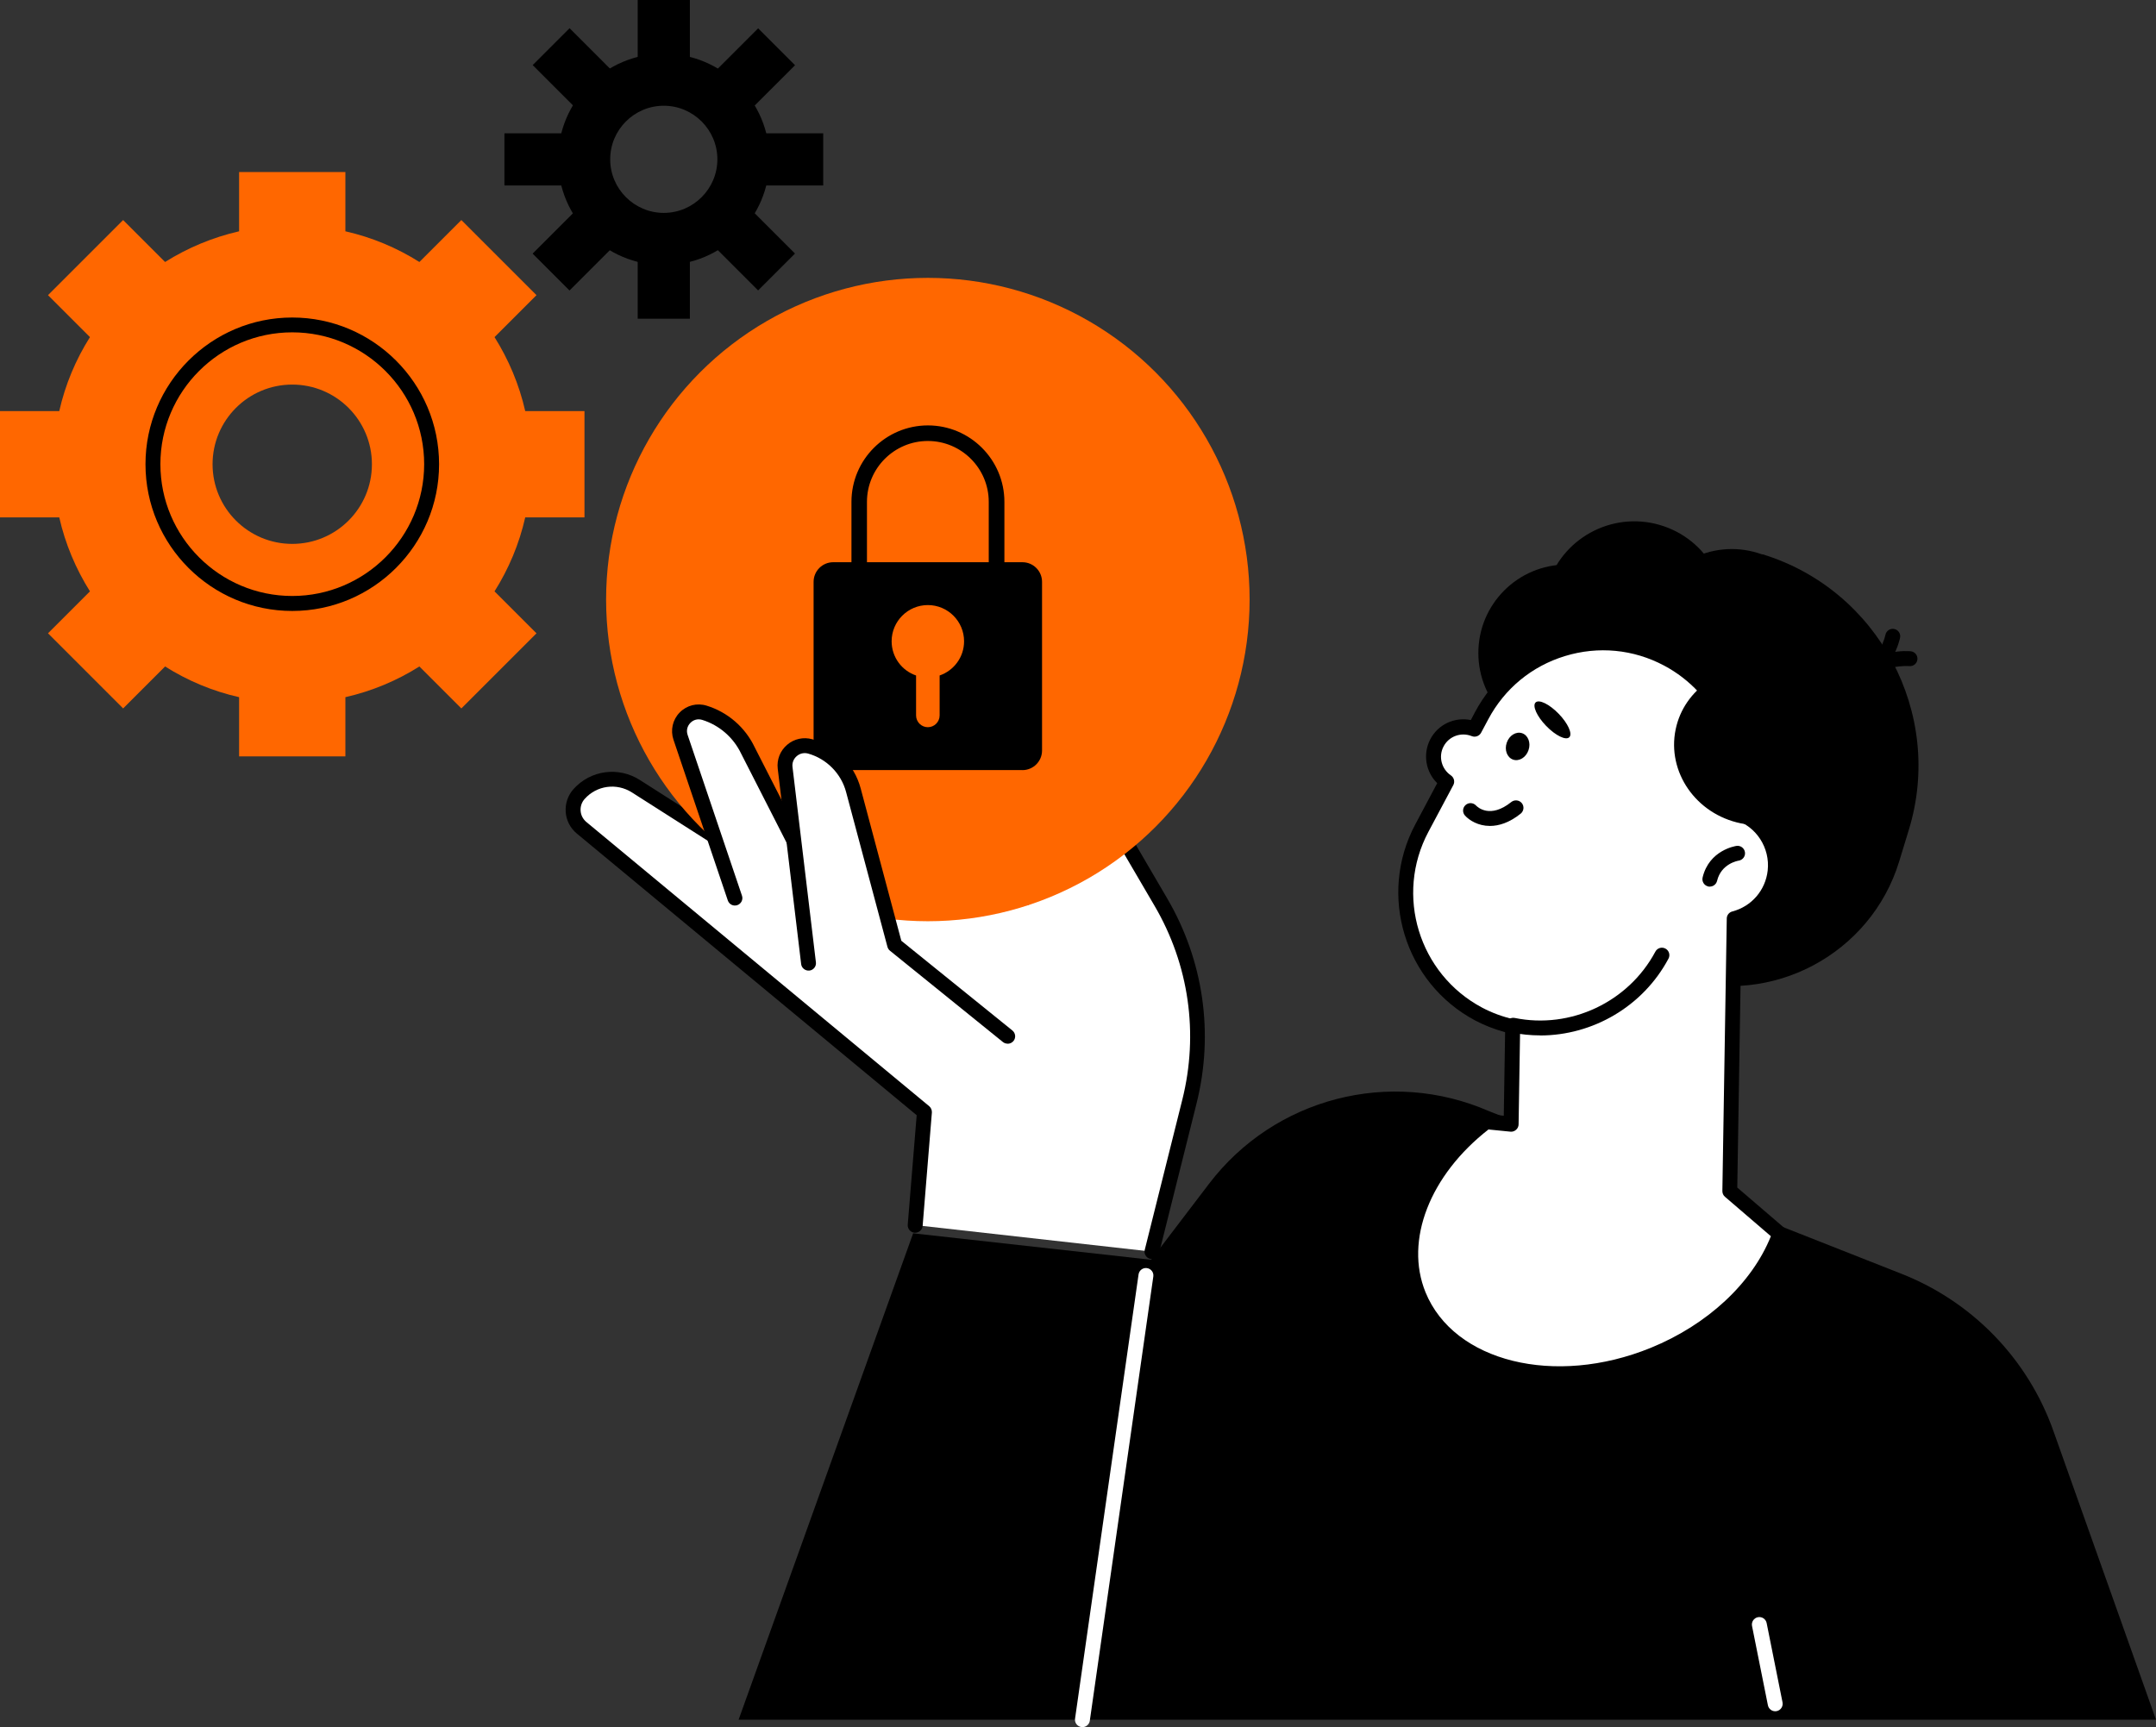 <svg xmlns="http://www.w3.org/2000/svg" id="Layer_2" data-name="Layer 2" viewBox="0 0 289.27 231.78"><rect x="0" y="0" width="289.27" height="231.78" fill="#333333" stroke="none"/><defs><style>      .cls-1 {        fill: #ff6700;      }      .cls-2 {        fill: #fff;      }      .cls-3 {        stroke: #000;        stroke-miterlimit: 10;      }    </style></defs><g id="_Layer_" data-name="&amp;lt;Layer&amp;gt;"><g><path d="M122.52,165.5l-23.42,65.28h190.17l-13.77-38.76c-3.42-9.64-10.85-17.32-20.36-21.07l-55.38-21.84c-13.27-5.79-28.78-1.76-37.55,9.76l-7.76,10.19-31.93-3.55Z"></path><g><path class="cls-2" d="M154.56,167.97l5.04-20.15c2.27-9.08.89-18.7-3.83-26.78l-13.54-23.14c-1.2-2.05-3.52-3.16-5.86-2.83h0c-3.61.52-5.87,4.19-4.69,7.65l6.03,17.73-25.87,1.93-26.51-16.9c-2.45-1.56-5.67-1.12-7.61,1.04h0c-1.2,1.33-1.04,3.4.33,4.54l46,38.14-1.24,15.21,31.75,3.56Z"></path><path d="M154.56,168.97c-.08,0-.16,0-.24-.03-.54-.13-.86-.68-.73-1.21l5.04-20.15c2.22-8.88.9-18.13-3.73-26.03l-13.54-23.14c-1-1.7-2.9-2.62-4.86-2.34-1.43.21-2.68,1.03-3.43,2.26-.75,1.23-.92,2.72-.46,4.08l6.03,17.73c.1.29.06.62-.11.87-.17.26-.45.42-.76.45l-25.87,1.93c-.21.02-.43-.04-.61-.15l-26.51-16.9c-2.05-1.3-4.71-.94-6.33.87-.4.44-.59,1.01-.55,1.6.04.59.32,1.12.77,1.5l46,38.14c.25.21.38.53.36.85l-1.24,15.21c-.04.55-.53.96-1.08.92-.55-.04-.96-.53-.92-1.08l1.2-14.69-45.6-37.8c-.88-.73-1.41-1.76-1.49-2.89-.08-1.14.29-2.23,1.05-3.08,2.28-2.54,6.02-3.05,8.89-1.22l26.23,16.72,24.25-1.81-5.62-16.51c-.66-1.93-.42-4.03.64-5.77s2.83-2.9,4.85-3.19c2.76-.4,5.46.9,6.87,3.31l13.54,23.14c4.89,8.36,6.29,18.13,3.94,27.52l-5.04,20.15c-.11.45-.52.76-.97.76Z"></path></g><circle class="cls-1" cx="124.49" cy="80.46" r="43.17"></circle><g><path d="M89.06,35.58c-7.83,0-14.19-6.37-14.19-14.19s6.37-14.19,14.19-14.19,14.19,6.37,14.19,14.19-6.37,14.19-14.19,14.19ZM89.06,14.19c-3.97,0-7.19,3.23-7.19,7.19s3.23,7.19,7.19,7.19,7.19-3.23,7.19-7.19-3.23-7.19-7.19-7.19Z"></path><rect x="67.68" y="17.89" width="10.69" height="7"></rect><rect x="99.76" y="17.89" width="10.69" height="7"></rect><rect x="85.56" width="7" height="10.69"></rect><rect x="85.56" y="32.08" width="7" height="10.69"></rect><rect x="95.06" y="6.55" width="10.69" height="7" transform="translate(22.29 73.92) rotate(-44.98)"></rect><rect x="72.37" y="29.23" width="10.69" height="7" transform="translate(-.38 64.54) rotate(-45)"></rect><rect x="74.23" y="4.7" width="7" height="10.7" transform="translate(15.65 57.89) rotate(-44.99)"></rect><rect x="96.91" y="27.38" width="7" height="10.69" transform="translate(6.27 80.58) rotate(-45)"></rect></g><g><path class="cls-1" d="M46.34,23.09h-14.26v7.95c-3.57.82-6.91,2.22-9.93,4.12l-5.63-5.63-10.08,10.08,5.63,5.63c-1.9,3.01-3.31,6.35-4.12,9.93H0v14.26h7.95c.81,3.58,2.23,6.92,4.12,9.93l-5.63,5.63,10.08,10.08,5.63-5.63c3.01,1.9,6.35,3.31,9.93,4.12v7.95h14.26v-7.95c3.57-.81,6.92-2.22,9.93-4.12l5.63,5.63,10.08-10.08-5.63-5.63c1.9-3.01,3.31-6.35,4.12-9.93h7.95v-14.26h-7.95c-.81-3.57-2.23-6.92-4.12-9.93l5.63-5.63-10.08-10.08-5.63,5.63c-3.01-1.9-6.35-3.31-9.93-4.12v-7.95ZM49.9,62.3c0,5.91-4.79,10.69-10.69,10.69s-10.69-4.79-10.69-10.69,4.79-10.69,10.69-10.69,10.69,4.79,10.69,10.69Z"></path><path d="M39.21,81.99c-10.86,0-19.69-8.83-19.69-19.69s8.84-19.69,19.69-19.69,19.7,8.83,19.7,19.69-8.84,19.69-19.7,19.69ZM39.21,44.6c-9.76,0-17.69,7.94-17.69,17.69s7.94,17.69,17.69,17.69,17.7-7.94,17.7-17.69-7.94-17.69-17.7-17.69Z"></path></g><g><path class="cls-2" d="M98.59,120.53l-7.29-21.58c-.67-1.99,1.19-3.91,3.21-3.29h0c2.56.79,4.68,2.62,5.83,5.05l10.19,19.98-11.94-.16Z"></path><path d="M110.53,121.69c-.36,0-.71-.2-.89-.55l-10.19-19.98c-1.04-2.19-2.94-3.84-5.23-4.55-.58-.18-1.18-.03-1.6.41-.42.43-.56,1.04-.36,1.61l7.29,21.57c.18.52-.1,1.09-.63,1.27-.53.18-1.09-.1-1.27-.63l-7.29-21.57c-.43-1.28-.12-2.68.83-3.65.94-.97,2.33-1.32,3.62-.92,2.83.87,5.17,2.9,6.44,5.57l10.18,19.95c.25.49.06,1.09-.44,1.35-.15.07-.3.11-.45.11Z"></path></g><g><path class="cls-2" d="M135.19,139.06l-15.15-12.25-5.55-20.78c-.76-2.84-2.95-5.07-5.78-5.86h0c-1.83-.52-3.59.99-3.37,2.88l3.14,26.21,26.71,9.8Z"></path><path d="M135.19,140.06c-.22,0-.44-.07-.63-.22l-15.15-12.25c-.17-.13-.28-.32-.34-.52l-5.55-20.78c-.66-2.48-2.61-4.46-5.09-5.16-.54-.15-1.1-.03-1.53.34-.43.37-.64.9-.57,1.46l3.14,26.21c.07.55-.33,1.05-.87,1.11-.54.06-1.05-.33-1.11-.87l-3.14-26.21c-.15-1.22.32-2.42,1.26-3.22.93-.8,2.19-1.08,3.38-.74,3.15.89,5.63,3.4,6.48,6.57l5.46,20.47,14.9,12.04c.43.35.5.98.15,1.41-.2.24-.49.37-.78.37Z"></path></g><g><path d="M214.48,128.01l10.82,3.3c12.43,3.8,25.71-3.27,29.51-15.7l1.31-4.29c4.75-15.57-4.1-32.19-19.66-36.94l-2.49,3.92c-9.76-2.98-20.18,2.57-23.16,12.33l-5.91,19.36c-2.32,7.6,2,15.71,9.59,18.03Z"></path><ellipse cx="227.45" cy="105.33" rx="24.92" ry="26.54" transform="translate(118.48 331.07) rotate(-89.08)"></ellipse><path d="M202.8,147.47c7.9-1.67,14.77-7.27,17.69-15.42l2.69-7.51-19.9-7.17-.48,30.1Z"></path><path d="M234.07,109.03c1.8-8.32-1.54-17.24-8.57-21.43h0c-4.39-2.61-9.34-2.86-13.69-1.15,2.32.26,8.78,1.38,9.98,5.69,1.47,5.26,1.5,15.26,12.28,16.9Z"></path><circle cx="210.22" cy="87.63" r="11.87"></circle><path d="M239.89,79.27c11.8,5.31,18.22,18.49,14.83,31.21-3.33.99-7.03,1.05-10.66-.06-9.44-2.88-14.87-12.5-12.13-21.48,1.31-4.28,4.23-7.64,7.96-9.67Z"></path><path d="M221.01,82.08c-1.91,6.27,1.62,12.9,7.88,14.81s12.9-1.62,14.81-7.88-1.62-12.9-7.88-14.81c-6.27-1.91-12.9,1.62-14.81,7.88Z"></path><circle cx="219.28" cy="82.17" r="12.2" transform="translate(70.86 263.29) rotate(-71.21)"></circle><path d="M249.72,92.23c-.18,0-.37-.05-.54-.16-.47-.3-.6-.92-.3-1.38,2.39-3.75,7.27-3.31,7.48-3.29.55.05.95.54.9,1.09-.05.55-.54.95-1.09.9-.06,0-3.88-.32-5.6,2.37-.19.3-.51.46-.84.46Z"></path><path d="M249.34,91.82c-.44,0-.84-.29-.96-.73-.15-.53.16-1.08.69-1.23,3.09-.87,3.89-4.63,3.9-4.67.11-.54.64-.89,1.18-.78.54.11.89.63.78,1.17-.04.2-1.04,5-5.32,6.2-.09.03-.18.04-.27.04Z"></path><g><path class="cls-2" d="M199.45,150.52l3.3.33.21-13.09c-1.56-.36-3.1-.9-4.58-1.69-8.99-4.78-12.4-15.95-7.61-24.94l3.34-6.27c-1.66-1.13-2.27-3.34-1.31-5.17h0c.96-1.85,3.16-2.61,5.05-1.85l.96-1.8c4.78-8.99,15.95-12.4,24.94-7.61h0c7.58,4.04,11.19,12.61,9.27,20.59,3.33,1.04,5.56,4.32,5.16,7.92-.35,3.13-2.61,5.59-5.49,6.35l-.59,36.57,6.7,5.75c-2.38,6.58-8.5,12.77-16.93,16.21-13.39,5.45-27.5,1.87-31.52-8.01-3.15-7.72.83-16.99,9.11-23.28Z"></path><path d="M209.3,185.34c-9.13,0-16.99-4.04-19.89-11.17-3.22-7.9.57-17.73,9.43-24.46.2-.15.46-.22.71-.2l2.21.22.18-11.21c-1.43-.39-2.78-.92-4.03-1.58-9.46-5.04-13.06-16.83-8.03-26.29l2.95-5.55c-1.55-1.52-1.96-3.91-.93-5.89,1.05-2.01,3.28-3.02,5.44-2.58l.57-1.08c2.44-4.58,6.52-7.94,11.48-9.46,4.97-1.52,10.23-1.01,14.81,1.43,7.57,4.03,11.58,12.5,9.96,20.84,3.34,1.46,5.41,4.97,4.99,8.66-.36,3.22-2.49,5.88-5.49,6.97l-.57,35.38,6.34,5.44c.32.27.43.71.29,1.1-2.57,7.1-9.11,13.38-17.49,16.79-4.34,1.77-8.77,2.61-12.93,2.61ZM199.74,151.55c-7.91,6.16-11.31,14.91-8.48,21.87,3.81,9.35,17.36,12.7,30.22,7.46,7.61-3.1,13.58-8.66,16.12-14.98l-6.16-5.29c-.23-.19-.35-.48-.35-.77l.59-36.57c0-.45.31-.84.74-.95,2.59-.68,4.45-2.84,4.75-5.49.34-3.05-1.53-5.94-4.46-6.85-.5-.16-.8-.68-.67-1.19,1.87-7.73-1.74-15.73-8.77-19.47-4.11-2.19-8.83-2.64-13.29-1.28-4.46,1.36-8.11,4.37-10.3,8.49l-.96,1.8c-.24.45-.78.65-1.25.46-1.45-.58-3.08.02-3.79,1.39-.71,1.35-.28,3.02.99,3.88.42.29.56.85.32,1.3l-3.34,6.27c-4.52,8.49-1.29,19.07,7.2,23.59,1.32.7,2.78,1.24,4.33,1.59.46.11.78.52.78.99l-.21,13.09c0,.28-.13.55-.34.73-.21.19-.49.28-.76.25l-2.9-.29Z"></path></g><path d="M229.41,118.99c-.08,0-.16,0-.23-.03-.54-.13-.87-.67-.74-1.21.88-3.67,4.4-4.21,4.55-4.23.54-.08,1.05.3,1.13.85.08.54-.3,1.05-.85,1.13-.1.02-2.33.39-2.89,2.71-.11.46-.52.77-.97.77Z"></path><path d="M199.9,110.84c-1.56,0-2.75-.74-3.34-1.39-.37-.41-.34-1.04.07-1.41.41-.37,1.03-.34,1.41.06.19.2,1.88,1.82,4.73-.47.43-.34,1.06-.28,1.41.15.35.43.28,1.06-.15,1.41-1.52,1.22-2.93,1.65-4.12,1.65Z"></path><path d="M202.16,99.67c-.34.98.05,1.99.85,2.27.81.28,1.74-.29,2.07-1.27.34-.98-.05-1.99-.85-2.27-.81-.28-1.74.29-2.07,1.27Z"></path><path d="M206.03,94.27c-.46.45.17,1.86,1.42,3.15s2.63,1.97,3.1,1.52c.46-.45-.17-1.86-1.42-3.15-1.25-1.29-2.63-1.97-3.1-1.52Z"></path><path d="M229.19,91.45c7.61,2.61,12.34,10.4,10.97,18.47-2,.81-4.29,1.05-6.6.57-6.01-1.24-9.92-6.88-8.74-12.6.56-2.72,2.18-4.97,4.37-6.44Z"></path><path d="M206.65,138.95c-1.27,0-2.54-.13-3.82-.38-.54-.11-.89-.64-.78-1.18.11-.54.64-.89,1.18-.78,7.5,1.53,15.26-2.13,18.87-8.9.26-.49.86-.67,1.35-.41.49.26.67.87.41,1.35-3.41,6.4-10.14,10.31-17.22,10.31Z"></path></g><path class="cls-2" d="M145.23,231.78s-.09,0-.14-.01c-.55-.08-.93-.58-.85-1.13l8.52-59.61c.08-.55.58-.93,1.13-.85.55.08.93.58.85,1.13l-8.52,59.61c-.07.5-.5.86-.99.86Z"></path><path class="cls-2" d="M238.18,229.65c-.47,0-.88-.33-.98-.8l-2.13-10.64c-.11-.54.24-1.07.78-1.18.54-.11,1.07.24,1.18.78l2.13,10.64c.11.54-.24,1.07-.78,1.18-.07.01-.13.02-.2.02Z"></path><g><path class="cls-3" d="M133.7,75.99c-.3,0-.54-.24-.54-.54v-8.1c0-4.78-3.89-8.67-8.67-8.67s-8.67,3.89-8.67,8.67v8.1c0,.3-.24.54-.54.54s-.54-.24-.54-.54v-8.1c0-5.38,4.38-9.76,9.76-9.76s9.76,4.38,9.76,9.76v8.1c0,.3-.24.54-.54.54Z"></path><path d="M137.18,103.34h-23.33c-1.28-2.31-4.69-2.68-4.69-4.13v-21.13c0-1.45,1.18-2.63,2.63-2.63h25.39c1.45,0,2.63,1.18,2.63,2.63v22.64c0,1.45-1.18,2.63-2.63,2.63Z"></path><path class="cls-1" d="M129.35,86.06c0-2.68-2.18-4.86-4.86-4.86s-4.86,2.18-4.86,4.86c0,2.13,1.37,3.94,3.28,4.59v5.36c0,.87.71,1.58,1.58,1.58s1.58-.71,1.58-1.58v-5.36c1.91-.66,3.28-2.46,3.28-4.59Z"></path></g></g></g></svg>